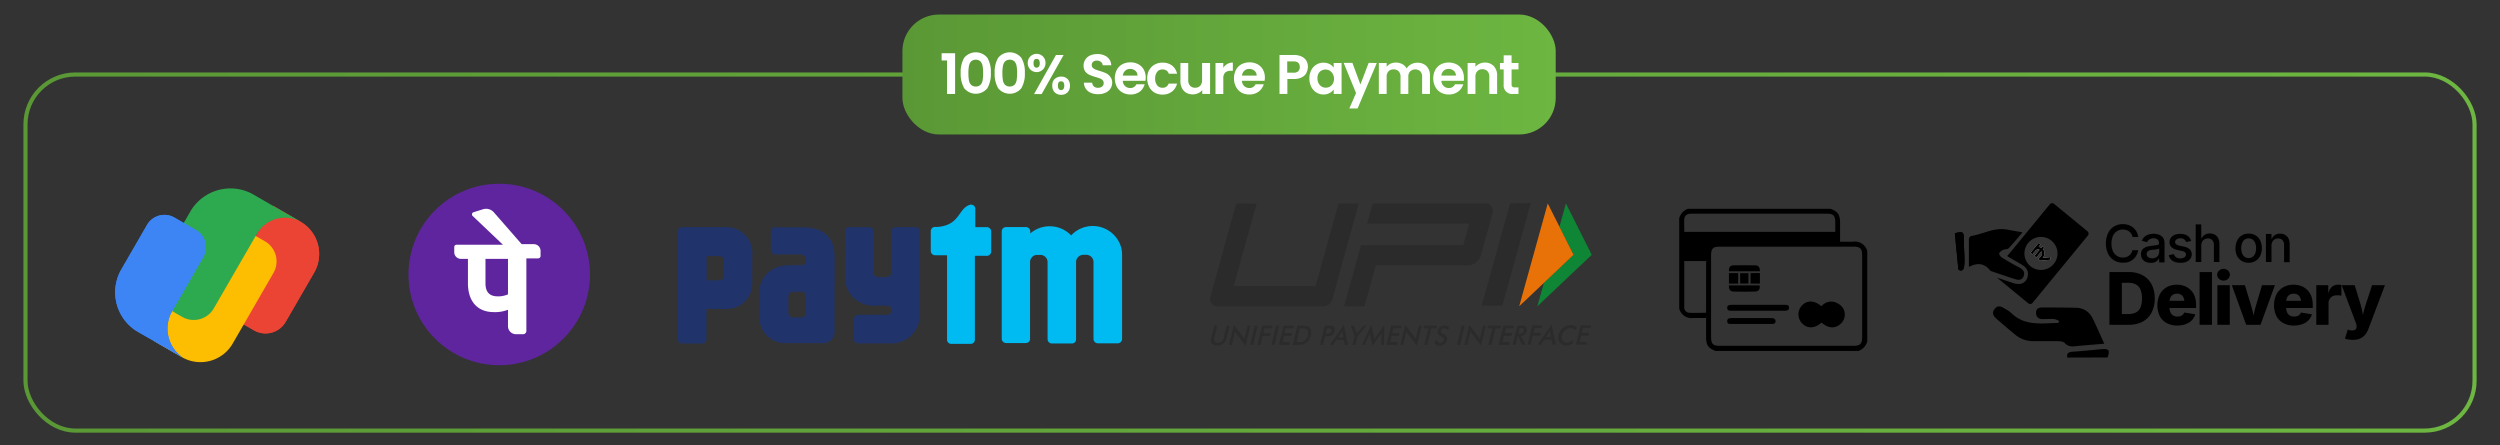 <svg viewBox="0 0 605.33 107.77" xmlns:xlink="http://www.w3.org/1999/xlink" xmlns="http://www.w3.org/2000/svg" data-name="Layer 1" id="Layer_1"><rect x="0" y="0" width="605.33" height="107.77" fill="#333333" stroke="none"/><defs><style>.cls-1{fill:none;stroke-miterlimit:10;stroke:url(#linear-gradient);}.cls-2{fill:#5f259f;}.cls-3{fill:#fff;}.cls-4{fill:#00baf2;}.cls-5{fill:#20336b;}.cls-6{fill:#0e8635;}.cls-6,.cls-7{fill-rule:evenodd;}.cls-7{fill:#e97208;}.cls-8{fill:#2b2b2b;}.cls-9{fill:#fcfcfc;}.cls-10{fill:url(#linear-gradient-2);}.cls-11,.cls-13,.cls-17{isolation:isolate;}.cls-12,.cls-13{fill:#eb4434;}.cls-14{fill:#fdbd00;}.cls-15{fill:#2da94f;}.cls-16,.cls-17{fill:#3d85f5;}</style><linearGradient gradientUnits="userSpaceOnUse" y2="61.15" x2="599.67" y1="61.15" x1="5.67" id="linear-gradient"><stop stop-color="#5a9835" offset="0"></stop><stop stop-color="#6db641" offset="1"></stop></linearGradient><linearGradient xlink:href="#linear-gradient" y2="18.04" x2="376.68" y1="18.04" x1="218.51" id="linear-gradient-2"></linearGradient></defs><rect rx="12.07" height="86.22" width="593" y="18.04" x="6.17" class="cls-1"></rect><circle r="21.97" cy="66.46" cx="120.88" class="cls-2"></circle><path d="M129.25,59.12h-2.94l-6.75-7.73a2.5,2.5,0,0,0-2.58-.73l-2.33.73a.55.55,0,0,0-.25.86l7.37,7H110.6a.57.57,0,0,0-.61.61v1.23a1.61,1.61,0,0,0,1.59,1.59h1.72v5.89c0,4.42,2.33,7,6.26,7A8.47,8.47,0,0,0,123,75v3.92a1.94,1.94,0,0,0,2,2h1.72a.79.79,0,0,0,.73-.74V62.56h2.82a.59.59,0,0,0,.62-.61V60.72A1.63,1.63,0,0,0,129.25,59.12ZM123,71.27a5.77,5.77,0,0,1-2.45.49c-2,0-3-1-3-3.19V62.68H123Z" class="cls-3"></path><path d="M238.89,55h-2.74V50.55a1,1,0,0,0-1-1l-.19,0c-3,.83-2.43,5-8,5.4h-.53l-.24,0a1.07,1.07,0,0,0-.82,1v4.8a1.06,1.06,0,0,0,1.06,1.06h2.88V82.26a1,1,0,0,0,1,1h4.74a1,1,0,0,0,1-1V61.94h2.69A1.07,1.07,0,0,0,240,60.88v-4.8A1.05,1.05,0,0,0,238.89,55Zm32.46,4.52a7.17,7.17,0,0,0-6.76-4.8h-.07A7.12,7.12,0,0,0,259.36,57a7.16,7.16,0,0,0-5.17-2.21h-.06a7.18,7.18,0,0,0-4.67,1.73v-.54a1.06,1.06,0,0,0-1.05-1h-4.8A1.05,1.05,0,0,0,242.55,56V82a1.05,1.05,0,0,0,1.06,1.06h4.8a1,1,0,0,0,1-.91V63.5a1,1,0,0,1,0-.18,1.74,1.74,0,0,1,1.65-1.6H252a1.73,1.73,0,0,1,1,.39,1.75,1.75,0,0,1,.65,1.4l0,18.6a1.06,1.06,0,0,0,1.06,1.06h4.79a1,1,0,0,0,1.05-1V63.49a1.74,1.74,0,0,1,.78-1.49,2,2,0,0,1,.89-.3h.88a1.75,1.75,0,0,1,1.67,1.79V82.07a1.06,1.06,0,0,0,1.06,1.06h4.8a1.07,1.07,0,0,0,1.06-1V61.77A6.47,6.47,0,0,0,271.35,59.54Z" class="cls-4"></path><path d="M175.66,55H165.18a1,1,0,0,0-1.05,1V82.11a1,1,0,0,0,1,1.06H170a1.06,1.06,0,0,0,1.06-1.06l0-7.29h4.59a6.22,6.22,0,0,0,6.51-6.52V61.54A6.24,6.24,0,0,0,175.66,55Zm-.42,11.75a1.13,1.13,0,0,1-1.13,1.13h-3V62h3a1.12,1.12,0,0,1,1.13,1.12Zm19.12-11.71h-6.65a1,1,0,0,0-1.07,1v4.5a1.1,1.1,0,0,0,1.13,1.06h6.34a1.11,1.11,0,0,1,.95,1v.62a1,1,0,0,1-.92,1H191c-4.17,0-7.14,2.78-7.14,6.66v5.58a6.28,6.28,0,0,0,6.7,6.62h8.69a2.74,2.74,0,0,0,2.83-2.64V62.24C202.08,57.83,199.8,55.05,194.36,55.05Zm.77,20.76a1.1,1.1,0,0,1,0,.18.88.88,0,0,1-.05.15,1.11,1.11,0,0,1-1.06.73h-2a1.1,1.1,0,0,1-1.13-1.06v-4.1A1.1,1.1,0,0,1,192,70.65h2a1.1,1.1,0,0,1,1.13,1.06ZM221.64,55h-4.79a1.06,1.06,0,0,0-1.06,1.06V66a1.12,1.12,0,0,1-1.12,1.1h-2A1.13,1.13,0,0,1,211.53,66l0-9.9A1.05,1.05,0,0,0,210.45,55h-4.79a1.05,1.05,0,0,0-1.06,1.06V66.94A6.81,6.81,0,0,0,211.67,74h3.2a1.12,1.12,0,0,1,0,2.23l-.08,0-7,0a1.05,1.05,0,0,0-1.05,1.06v4.79a1.05,1.05,0,0,0,1.05,1.06h7.84a6.8,6.8,0,0,0,7.07-7.07V56.08A1,1,0,0,0,221.64,55Z" class="cls-5"></path><polygon points="379.16 49.26 385.41 61.7 372.25 74.15 373.82 68.51 381.01 61.7 377.59 54.9 379.16 49.26" class="cls-6"></polygon><polygon points="374.76 49.26 381.01 61.7 367.85 74.15 374.76 49.26" class="cls-7"></polygon><path d="M302.07,78.86l-.77,3.23c-.06-.11-.12-.22-.18-.31l-.18-.25-2.19-2.85-1.16,4.84h.68l.78-3.24c0,.09.09.18.14.27a2.2,2.2,0,0,0,.17.25l2.24,2.89,1.16-4.83Zm1.74,0-1.11,4.65h.73l1.12-4.65Zm4.17.64.15-.64H305.6l-1.11,4.65h.73l.53-2.19h1.79l.16-.66h-1.79l.28-1.16Zm1-.64-1.11,4.65h.73l1.11-4.65Zm4.17.64.15-.64h-2.52l-1.12,4.65h2.53l.16-.68h-1.79l.37-1.5h1.79l.15-.66H311l.28-1.17Zm4.35.59a1.4,1.4,0,0,0-.41-.79,1.35,1.35,0,0,0-.61-.34,5.77,5.77,0,0,0-1.34-.1h-1L313,83.52h1.19a5.18,5.18,0,0,0,1.2-.1,2.36,2.36,0,0,0,.76-.34,2.8,2.8,0,0,0,.78-.79,3.33,3.33,0,0,0,.47-1.1A2.63,2.63,0,0,0,317.46,80.1Zm-.82,1.09a2.37,2.37,0,0,1-.32.78,1.74,1.74,0,0,1-.52.56,1.54,1.54,0,0,1-.5.24,3.7,3.7,0,0,1-.78.07h-.62l.79-3.3h.53a3.18,3.18,0,0,1,.82.07.75.75,0,0,1,.41.23,1,1,0,0,1,.25.57A2.17,2.17,0,0,1,316.64,81.19Zm6.5-1.64a.81.81,0,0,0-.23-.44.94.94,0,0,0-.36-.18,3.11,3.11,0,0,0-.72-.05h-1.11l-1.11,4.65h.69l.5-2.09h.42a4.31,4.31,0,0,0,.74-.05,1.51,1.51,0,0,0,.45-.18,1.54,1.54,0,0,0,.44-.44,1.94,1.94,0,0,0,.26-.61A1.38,1.38,0,0,0,323.14,79.55Zm-.79.65a.73.73,0,0,1-.33.48,1.86,1.86,0,0,1-.85.13H321l.31-1.29h.19a1.25,1.25,0,0,1,.77.15C322.38,79.77,322.41,80,322.35,80.2Zm3-1.52L322,83.52h.77l.81-1.2h1.8l.23,1.2h.78Zm-1.35,3,.72-1.06a2.55,2.55,0,0,0,.14-.24c.05-.09.11-.19.15-.28a2.64,2.64,0,0,0,0,.29,1.43,1.43,0,0,0,0,.23l.21,1.06Zm6.1-2.82-1.34,1.56-.15.18-.14.21c0-.08,0-.14-.05-.21a1.56,1.56,0,0,0-.05-.16l-.57-1.58h-.77l.92,2.52-.51,2.13h.72l.51-2.13,2.17-2.52Zm3.05,2.72-.08.13c-.15.21-.25.38-.33.51,0-.15,0-.29-.06-.39a1.94,1.94,0,0,0,0-.24L332,78.67l-2.23,4.85h.68l1-2.29q.09-.18.15-.33c0-.12.07-.22.09-.31a1.41,1.41,0,0,0,0,.28,1.57,1.57,0,0,0,.05.3l.58,2.53,1.78-2.47c.08-.12.14-.22.2-.33a2.29,2.29,0,0,0,.16-.31c0,.09,0,.2,0,.34s0,.26,0,.3l0,2.28h.67l.07-4.85Zm6-2.08.15-.64h-2.53l-1.11,4.65h2.53l.16-.68h-1.79l.36-1.5h1.79l.16-.66h-1.79l.28-1.17Zm4.37-.65-.78,3.23c-.06-.11-.12-.22-.18-.31a2.2,2.2,0,0,0-.17-.25l-2.2-2.85-1.15,4.83h.67l.78-3.23c0,.09.09.18.14.27a2.2,2.2,0,0,0,.17.25l2.24,2.89,1.16-4.83Zm1.25,0-.15.64h1.2l-1,4h.73l1-4h1.21l.15-.64Zm4.73,2-.09,0c-.45-.24-.64-.5-.58-.78a.76.76,0,0,1,.28-.43.84.84,0,0,1,.51-.16.56.56,0,0,1,.35.1.72.72,0,0,1,.23.32l.64-.31a.77.77,0,0,0-.33-.57,1.4,1.4,0,0,0-.79-.19,1.76,1.76,0,0,0-1.07.35,1.59,1.59,0,0,0-.59.92,1,1,0,0,0,.07.74,2.19,2.19,0,0,0,.83.68l.13.07c.39.21.56.46.49.73a.89.89,0,0,1-.32.5.83.83,0,0,1-.56.19.77.77,0,0,1-.53-.17.59.59,0,0,1-.2-.47l-.65.28a1,1,0,0,0,.3.8,1.25,1.25,0,0,0,.88.27,1.84,1.84,0,0,0,1.18-.39,1.82,1.82,0,0,0,.66-1,1,1,0,0,0-.07-.76A2,2,0,0,0,349.55,80.83Zm4.37-2-1.11,4.65h.74l1.11-4.65Zm5.17,0-.77,3.23-.19-.31a2.2,2.2,0,0,0-.17-.25l-2.19-2.85-1.16,4.83h.67l.78-3.23c0,.09.09.18.14.27a2.2,2.2,0,0,0,.17.25l2.25,2.89,1.15-4.83Zm1.24,0-.15.64h1.2l-1,4h.74l1-4h1.2l.15-.64Zm6.08.64.15-.64H364l-1.12,4.65h2.53l.17-.68h-1.79l.36-1.5H366l.16-.66h-1.79l.27-1.17Zm3.28.66a1.5,1.5,0,0,0,0-.59.84.84,0,0,0-.22-.44.81.81,0,0,0-.38-.2,2.92,2.92,0,0,0-.68-.06h-1l-1.12,4.65h.7l.49-2.09h.08l1,2.09h.84l-1.06-2.12a1.44,1.44,0,0,0,.87-.37A1.74,1.74,0,0,0,369.69,80.17Zm-.76,0a.76.76,0,0,1-.31.5,1.69,1.69,0,0,1-.81.14h-.14l.32-1.34h.14a1.08,1.08,0,0,1,.72.16A.54.54,0,0,1,368.93,80.21Zm4.41-.7.15-.64H371l-1.11,4.65h.74l.52-2.19h1.79l.16-.66h-1.79l.28-1.16Zm2.35-.83-3.36,4.84h.78l.81-1.2h1.8l.22,1.2h.78Zm-1.35,3,.71-1.06a2.52,2.52,0,0,0,.15-.24l.15-.28c0,.1,0,.2,0,.29s0,.16,0,.23l.21,1.06Zm6.78-2.8a1.87,1.87,0,0,0-.73-.12,2.73,2.73,0,0,0-1,.17,3.15,3.15,0,0,0-.9.52,3.31,3.31,0,0,0-.7.79,3.13,3.13,0,0,0-.41,1,2.43,2.43,0,0,0,0,1,1.74,1.74,0,0,0,.32.79,1.68,1.68,0,0,0,.66.51,2.34,2.34,0,0,0,.91.17,3,3,0,0,0,.79-.11,2.84,2.84,0,0,0,.72-.32l.2-.86a3.42,3.42,0,0,1-.8.45,2.26,2.26,0,0,1-.8.15,1.17,1.17,0,0,1-1-.49,1.47,1.47,0,0,1-.16-1.24,2.26,2.26,0,0,1,.77-1.27,2,2,0,0,1,1.32-.49,1.75,1.75,0,0,1,.7.13,1.59,1.59,0,0,1,.56.41l.23-.75A2,2,0,0,0,381.12,78.89Zm4,.62.15-.64H382.7l-1.11,4.65h2.53l.16-.68h-1.79l.36-1.5h1.79l.16-.66H383l.28-1.17ZM361.16,50a1.81,1.81,0,0,0-1.59-.71h-27.2L331,54.15h24.74l-1.44,5.2h-19.8v0h-4.95l-4.11,14.83h4.95l2.76-9.94h22.24a3.15,3.15,0,0,0,2-.71,3.32,3.32,0,0,0,1.21-1.76l2.75-10A2,2,0,0,0,361.16,50Zm-37.07-.72-5.56,20h-19.8l5.55-20h-4.95l-6.21,22.42a1.93,1.93,0,0,0,.21,1.76,1.77,1.77,0,0,0,1.55.71H320.4a2.29,2.29,0,0,0,2.19-1.67L329,49.27Zm41.56-.06L358.77,74h5l6.88-24.83ZM297,78.87l-.68,2.82a1.77,1.77,0,0,1-.51,1,1.34,1.34,0,0,1-.92.32.85.85,0,0,1-.77-.32,1.22,1.22,0,0,1-.06-1l.67-2.82H294l-.7,2.9a1.69,1.69,0,0,0,.12,1.41,1.55,1.55,0,0,0,1.29.47,2.27,2.27,0,0,0,1.51-.47,2.51,2.51,0,0,0,.81-1.41l.7-2.9Z" class="cls-8"></path><path d="M448.65,58.53c-1,0-2,0-3.11,0V53.94c0-1.95-.5-2.69-2.29-3.39H408.71a3.43,3.43,0,0,0-2.12,2.3V74.7A3.08,3.08,0,0,0,410,77c1,0,2,0,3.1,0v4.6c0,1.95.49,2.68,2.29,3.38H450a3.44,3.44,0,0,0,2.12-2.29V60.78A3.08,3.08,0,0,0,448.65,58.53Zm-35.56,17.2c-1.37,0-2.74.07-4.1,0a1.27,1.27,0,0,1-1.18-1.33c0-3.7,0-7.39,0-11.19h5.3Zm-5.27-19.59c0-1.06-.06-2.11,0-3.15a1.33,1.33,0,0,1,1.22-1.21,7.62,7.62,0,0,1,1-.05h32.08c1.86,0,2.26.41,2.26,2.28v2.13Zm43.06,25.59c0,1.5-.51,2-2,2q-16.25,0-32.5,0c-1.61,0-2.07-.47-2.07-2.11V61.81c0-1.62.47-2.09,2.08-2.09H448.8c1.57,0,2.08.49,2.08,2Q450.9,71.73,450.88,81.73Z"></path><path d="M441.06,78.1c-1.66,1.47-3.43,1.53-4.71.2a3.13,3.13,0,0,1,0-4.37c1.24-1.29,3-1.22,4.68.22a3.07,3.07,0,0,1,3-1.06,4.31,4.31,0,0,1,1.91,1.1,3,3,0,0,1-.25,4.21C444.35,79.64,442.66,79.54,441.06,78.1Z"></path><path d="M425.66,73.81h6.52c.51,0,1,0,1,.67s-.51.76-1.05.76H419.2c-.51,0-1-.06-1-.69s.51-.74,1-.74Z"></path><path d="M424,78.44h-4.84c-.48,0-.94,0-.95-.64s.4-.78.94-.78h9.77c.53,0,1,.15,1,.76s-.46.67-.95.66Z"></path><path d="M418.62,69.1h7.44c.15.89-.19,1.46-1.06,1.49-1.76.06-3.52.06-5.27,0C418.9,70.56,418.59,70.06,418.62,69.1Z"></path><path d="M418.62,65.68c0-1,.28-1.41,1.15-1.43q2.6-.06,5.19,0c.85,0,1.17.45,1.17,1.43Z"></path><path d="M420.87,68.67h-2.24V66.13h2.24Z"></path><path d="M423.87,66.12h2.26v2.55h-2.26Z"></path><path d="M421.35,68.65v-2.5h2v2.5Z"></path><path d="M500.56,86.58c-.16-.93.17-1.35,1.18-1.41,2.36-.14,4.71-.42,7.07-.62,1.88-.16,2.14.2,1.49,2Z"></path><path d="M498.59,77.73a4,4,0,0,0-1.17-.47c-.94-.07-1.9,0-2.86,0S493,76.76,493,75.74s.65-1.29,1.51-1.29c2.72,0,5.43,0,8.15.08a4.35,4.35,0,0,1,4,2.51c1,1.94,1.83,4,2.86,6.18l-6.32.53c-1.16.11-2.28.41-3.26-.7-.36-.4-1.24-.43-1.89-.45-1.9,0-3.81,0-5.72,0A6.69,6.69,0,0,1,487.91,81c-1.48-1.21-2.93-2.45-4.37-3.7-.76-.65-1.38-1.4-.62-2.44s1.62-.71,2.49-.13a7.89,7.89,0,0,1,1.44.93c3.31,3.38,7.49,2.61,11.53,2.53Z"></path><path d="M475.5,64.87a.87.87,0,0,1-.36.56.79.79,0,0,1-.9-.15.77.77,0,0,1-.1-.28c0-.45-.32-3.35-.7-7.33l-.11-1.18c1.94-.57,2.21-.36,2.18,1.51C475.48,60.35,475.89,63.34,475.5,64.87Z"></path><path d="M475.5,64.87a.87.87,0,0,1-.36.56.79.79,0,0,1-.9-.15.77.77,0,0,1-.1-.28c0-.45-.32-3.35-.7-7.33l-.11-1.18c1.94-.57,2.21-.36,2.18,1.51C475.48,60.35,475.89,63.34,475.5,64.87Z"></path><path d="M490,66.84c-.39,1.09-1.29,1-2.15.73-1.67-.52-3.33-1.11-5-1.67l-.27-.1a1.55,1.55,0,0,1-.76-.37c-1.38-1.73-3.06-1.85-5.09-.8,0-2.4,0-4.58,0-6.76a1,1,0,0,1,.5-.72c2.94-.45,5.65-2.15,8.77-1.56,1.17.23,2.34.42,3.72.67-1.18,1.38-2.23,2.65-3.36,3.85-.27.28-.87.19-1.28.38a2,2,0,0,0-1,.8c-.1.22.24.8.53,1s.5.32.76.47c1.17.71,2.36,1.38,3.56,2C489.8,65.24,490.37,65.82,490,66.84Z"></path><path d="M505.43,56l-8.09-6.65a.73.73,0,0,0-1,.1l-5,6.09-4.4,5.36L486,62c1.14.7,2.3,1.35,3.4,2,1.81,1,1.8,2.31,1.48,3.23a2.16,2.16,0,0,1-2.12,1.54,4.22,4.22,0,0,1-1.21-.21c-1.34-.43-2.67-.88-4-1.33l7.57,6.22a.74.74,0,0,0,1-.09l13.35-16.24A.74.74,0,0,0,505.43,56Zm-8.13,7.87a4,4,0,1,1-.55-5.57A4,4,0,0,1,497.3,63.89Z"></path><path d="M496.53,62.91l0,0h-.16c-.72.06-1.45.13-2.17.21a.38.38,0,0,1-.34-.11l-.32-.26.69-.83a.9.9,0,0,0,.07-1.06l-1.23,1.5-.47-.39,1.23-1.5a.83.83,0,0,0-.93.17c-.23.25-.44.52-.66.78l-.13.16-.47-.39,2-2.39.47.38-.47.58.59.18a.16.16,0,0,0,.12,0l.24-.3L495,60a3.36,3.36,0,0,0-.24.29s0,.12,0,.15a1.57,1.57,0,0,1-.15,2,.08.08,0,0,0,0,0l1.87-.2C496.48,62.52,496.51,62.72,496.53,62.91Z"></path><path d="M496.53,62.91l0,0h-.16c-.72.06-1.45.13-2.17.21a.38.38,0,0,1-.34-.11l-.32-.26.69-.83a.9.9,0,0,0,.07-1.06l-1.23,1.5-.47-.39,1.23-1.5a.83.83,0,0,0-.93.17c-.23.25-.44.52-.66.78l-.13.16-.47-.39,2-2.39.47.38-.47.58.59.18a.16.16,0,0,0,.12,0l.24-.3L495,60a3.36,3.36,0,0,0-.24.29s0,.12,0,.15a1.57,1.57,0,0,1-.15,2,.08.08,0,0,0,0,0l1.87-.2C496.48,62.52,496.51,62.72,496.53,62.91Z" class="cls-9"></path><path d="M496.53,62.91l0,0h-.16c-.72.06-1.45.13-2.17.21a.38.38,0,0,1-.34-.11l-.32-.26.69-.83a.9.9,0,0,0,.07-1.06l-1.23,1.5-.47-.39,1.23-1.5a.83.83,0,0,0-.93.17c-.23.25-.44.52-.66.78l-.13.16-.47-.39,2-2.39.47.38-.47.58.59.18a.16.16,0,0,0,.12,0l.24-.3L495,60a3.36,3.36,0,0,0-.24.29s0,.12,0,.15a1.57,1.57,0,0,1-.15,2,.08.08,0,0,0,0,0l1.87-.2C496.48,62.52,496.51,62.72,496.53,62.91Z"></path><path d="M514,63.6a4,4,0,0,1-2.11-.55,3.94,3.94,0,0,1-1.46-1.61,6.18,6.18,0,0,1,0-5,3.94,3.94,0,0,1,1.46-1.61,4,4,0,0,1,2.11-.56,4.24,4.24,0,0,1,1.35.21,3.71,3.71,0,0,1,1.13.6,3.53,3.53,0,0,1,.83,1,4,4,0,0,1,.44,1.29h-1.4a2.29,2.29,0,0,0-.3-.77,2.4,2.4,0,0,0-.53-.57,2.17,2.17,0,0,0-.7-.34,2.64,2.64,0,0,0-.81-.12,2.57,2.57,0,0,0-1.4.39,2.66,2.66,0,0,0-1,1.16,5,5,0,0,0,0,3.72,2.64,2.64,0,0,0,3.18,1.41,2.17,2.17,0,0,0,.7-.34,2.22,2.22,0,0,0,.53-.57,2.32,2.32,0,0,0,.3-.76h1.41a3.4,3.4,0,0,1-.43,1.23,3.44,3.44,0,0,1-.81,1,3.6,3.6,0,0,1-1.13.64A4.18,4.18,0,0,1,514,63.6Z"></path><path d="M520.72,63.64a2.8,2.8,0,0,1-1.18-.25,2,2,0,0,1-.83-.7,2.06,2.06,0,0,1-.3-1.14,1.83,1.83,0,0,1,.22-.95,1.62,1.62,0,0,1,.6-.59,3,3,0,0,1,.85-.33,7.55,7.55,0,0,1,.95-.17l1-.12a1.59,1.59,0,0,0,.56-.15.37.37,0,0,0,.18-.34v0a1.3,1.3,0,0,0-.15-.65,1,1,0,0,0-.44-.4,1.54,1.54,0,0,0-.72-.15,2,2,0,0,0-.77.14,1.53,1.53,0,0,0-.52.35,1.38,1.38,0,0,0-.29.45l-1.27-.33a2.45,2.45,0,0,1,.67-1,2.66,2.66,0,0,1,1-.54,4.12,4.12,0,0,1,1.16-.17,4,4,0,0,1,.88.1,2.66,2.66,0,0,1,.88.35,1.92,1.92,0,0,1,.66.72A2.5,2.5,0,0,1,524.1,59v4.53h-1.3v-.93h-.07a2,2,0,0,1-.4.51,1.81,1.81,0,0,1-.66.41A2.48,2.48,0,0,1,520.72,63.64Zm.29-1.09a2,2,0,0,0,1-.21,1.53,1.53,0,0,0,.8-1.32v-.87a.66.66,0,0,1-.28.13,4,4,0,0,1-.46.1l-.51.08-.4,0a3.43,3.43,0,0,0-.7.16,1.29,1.29,0,0,0-.5.33.86.86,0,0,0-.18.57.85.85,0,0,0,.16.54,1,1,0,0,0,.46.33A1.69,1.69,0,0,0,521,62.55Z"></path><path d="M527.88,63.62a3.89,3.89,0,0,1-1.32-.21,2.23,2.23,0,0,1-.94-.63,2.11,2.11,0,0,1-.49-1l1.26-.26a1.26,1.26,0,0,0,.53.79,1.71,1.71,0,0,0,1,.26,1.73,1.73,0,0,0,1-.28.78.78,0,0,0,.38-.65.71.71,0,0,0-.23-.54,1.6,1.6,0,0,0-.73-.32l-1.15-.26a2.82,2.82,0,0,1-1.41-.68,1.67,1.67,0,0,1-.47-1.21,1.82,1.82,0,0,1,.34-1.07,2.28,2.28,0,0,1,.94-.71,3.88,3.88,0,0,1,2.63,0,2.12,2.12,0,0,1,.85.6,2.25,2.25,0,0,1,.47.89l-1.2.27a1.5,1.5,0,0,0-.45-.64,1.38,1.38,0,0,0-.92-.27,1.61,1.61,0,0,0-.93.25.74.74,0,0,0-.37.64.68.68,0,0,0,.25.55,2,2,0,0,0,.8.34l1.1.24a3,3,0,0,1,1.41.67,1.63,1.63,0,0,1,.46,1.18,1.79,1.79,0,0,1-.36,1.1,2.37,2.37,0,0,1-1,.75A3.71,3.71,0,0,1,527.88,63.62Z"></path><path d="M533,59.44v4h-1.35v-9.1H533v3.95h-.17a2.62,2.62,0,0,1,.87-1.34,2.21,2.21,0,0,1,1.37-.42,2.53,2.53,0,0,1,1.22.29,2,2,0,0,1,.81.87,3.15,3.15,0,0,1,.29,1.42v4.33h-1.34V59.31a1.6,1.6,0,0,0-.39-1.15,1.36,1.36,0,0,0-1.06-.42,1.68,1.68,0,0,0-.81.2,1.39,1.39,0,0,0-.57.58A2,2,0,0,0,533,59.44Z"></path><path d="M544.47,63.62a3,3,0,0,1-1.67-.44A3,3,0,0,1,541.68,62a4.13,4.13,0,0,1-.4-1.85,4.24,4.24,0,0,1,.4-1.86A3,3,0,0,1,542.8,57a3.13,3.13,0,0,1,1.67-.44,3.2,3.2,0,0,1,1.69.44,3,3,0,0,1,1.11,1.23,4.24,4.24,0,0,1,.4,1.86,4.13,4.13,0,0,1-.4,1.85,3,3,0,0,1-1.11,1.23A3.11,3.11,0,0,1,544.47,63.62Zm0-1.13a1.57,1.57,0,0,0,1-.33,2,2,0,0,0,.61-.87,3.46,3.46,0,0,0,.19-1.19,3.59,3.59,0,0,0-.19-1.2,2,2,0,0,0-.61-.87,1.76,1.76,0,0,0-2,0,2,2,0,0,0-.6.87,3.51,3.51,0,0,0-.2,1.2,3.45,3.45,0,0,0,.2,1.19,2,2,0,0,0,.6.87A1.56,1.56,0,0,0,544.47,62.49Z"></path><path d="M550,59.44v4h-1.35V56.65H550l0,1.68h-.14A2.61,2.61,0,0,1,550.7,57a2.26,2.26,0,0,1,1.38-.42,2.46,2.46,0,0,1,1.21.29,2.09,2.09,0,0,1,.82.87,3.15,3.15,0,0,1,.29,1.42v4.33h-1.35V59.31a1.6,1.6,0,0,0-.38-1.15,1.37,1.37,0,0,0-1.06-.42,1.68,1.68,0,0,0-.81.2,1.39,1.39,0,0,0-.57.58A1.87,1.87,0,0,0,550,59.44Z"></path><path d="M513.76,65.88V78.64h-3V65.88Zm1.67,12.76H512V76.05h3.26a4.2,4.2,0,0,0,1.86-.37,2.39,2.39,0,0,0,1.14-1.2,5.5,5.5,0,0,0,.38-2.22,5.32,5.32,0,0,0-.39-2.22,2.49,2.49,0,0,0-1.15-1.2,4.23,4.23,0,0,0-1.88-.37H512V65.88h3.45a6.8,6.8,0,0,1,3.35.77,5.24,5.24,0,0,1,2.16,2.19,7.17,7.17,0,0,1,.77,3.42,7.31,7.31,0,0,1-.76,3.42,5.23,5.23,0,0,1-2.17,2.2A7,7,0,0,1,515.43,78.64Z"></path><path d="M527.2,78.82a5.3,5.3,0,0,1-2.59-.6,4,4,0,0,1-1.67-1.7,6.26,6.26,0,0,1,0-5.22,4.28,4.28,0,0,1,1.64-1.73,4.84,4.84,0,0,1,2.5-.63,5.26,5.26,0,0,1,1.86.32,4.08,4.08,0,0,1,1.46.94,4,4,0,0,1,1,1.53,5.85,5.85,0,0,1,.34,2.1v.75h-8.27V72.84h6.85l-1.4.41a2.89,2.89,0,0,0-.2-1.15,1.54,1.54,0,0,0-.59-.73,1.79,1.79,0,0,0-1-.26,1.76,1.76,0,0,0-1,.26,1.7,1.7,0,0,0-.62.73,2.65,2.65,0,0,0-.21,1.09v1.25a2.8,2.8,0,0,0,.25,1.23,1.69,1.69,0,0,0,.68.74,2.08,2.08,0,0,0,1,.24,2.38,2.38,0,0,0,.73-.11,1.49,1.49,0,0,0,.56-.33,1.42,1.42,0,0,0,.36-.54l2.66.43a3.45,3.45,0,0,1-.82,1.44,3.88,3.88,0,0,1-1.48.94A5.74,5.74,0,0,1,527.2,78.82Z"></path><path d="M535.59,65.88V78.64h-3V65.88Z"></path><path d="M538.39,67.94a1.57,1.57,0,0,1-1.09-.42,1.34,1.34,0,0,1-.45-1,1.31,1.31,0,0,1,.45-1,1.64,1.64,0,0,1,2.19,0,1.37,1.37,0,0,1,0,2A1.58,1.58,0,0,1,538.39,67.94Zm-1.49,10.7V69.06h3v9.58Z"></path><path d="M543.87,78.64l-3.47-9.58h3.16L545,73.75c.19.63.36,1.27.5,1.92s.29,1.35.44,2.09h-.55c.14-.74.28-1.43.42-2.08s.31-1.3.5-1.93l1.4-4.69h3.12l-3.49,9.58Z"></path><path d="M555.44,78.82a5.23,5.23,0,0,1-2.58-.6,4,4,0,0,1-1.67-1.7,6.16,6.16,0,0,1,0-5.22,4.21,4.21,0,0,1,1.64-1.73,4.81,4.81,0,0,1,2.5-.63,5.24,5.24,0,0,1,1.85.32,4.12,4.12,0,0,1,1.47.94,4.25,4.25,0,0,1,1,1.53,6.08,6.08,0,0,1,.34,2.1v.75h-8.28V72.84h6.85l-1.39.41a3.07,3.07,0,0,0-.2-1.15,1.62,1.62,0,0,0-.6-.73,1.75,1.75,0,0,0-1-.26,1.82,1.82,0,0,0-1,.26,1.68,1.68,0,0,0-.61.73,2.65,2.65,0,0,0-.21,1.09v1.25a2.81,2.81,0,0,0,.24,1.23,1.75,1.75,0,0,0,.68.74,2.11,2.11,0,0,0,1,.24,2.45,2.45,0,0,0,.74-.11,1.57,1.57,0,0,0,.56-.33,1.42,1.42,0,0,0,.36-.54l2.66.43a3.47,3.47,0,0,1-.83,1.44,3.8,3.8,0,0,1-1.48.94A5.7,5.7,0,0,1,555.44,78.82Z"></path><path d="M560.85,78.64V69.06h2.9v1.75h.1a2.61,2.61,0,0,1,.85-1.41,2.25,2.25,0,0,1,1.39-.46l.43,0a2.29,2.29,0,0,1,.41.08v2.6a2.3,2.3,0,0,0-.56-.11,4.7,4.7,0,0,0-.62,0,2,2,0,0,0-1,.24,1.85,1.85,0,0,0-.69.67,2,2,0,0,0-.25,1v5.23Z"></path><path d="M567.79,82l.67-2.18.38.1a2.44,2.44,0,0,0,.94.08,1,1,0,0,0,.63-.3.82.82,0,0,0,.19-.63v-.41L567,69.06h3.15l1.43,4.69a14.86,14.86,0,0,1,.46,1.92c.11.65.24,1.34.4,2.09h-.62c.16-.75.31-1.44.46-2.09s.34-1.29.54-1.92l1.53-4.69h3.12l-4,10.59a5,5,0,0,1-.76,1.36,3.32,3.32,0,0,1-1.21.94,4.36,4.36,0,0,1-1.81.34,6,6,0,0,1-1.05-.09A3.76,3.76,0,0,1,567.79,82Z"></path><rect rx="8.83" height="29.04" width="158.18" y="3.52" x="218.51" class="cls-10"></rect><path d="M228,14.64V12.89h3.26v9.86h-1.95V14.64Z" class="cls-3"></path><path d="M233.46,14a3.63,3.63,0,0,1,5.62,0,6.79,6.79,0,0,1,.84,3.66,6.94,6.94,0,0,1-.84,3.7,3.62,3.62,0,0,1-5.62,0,6.94,6.94,0,0,1-.85-3.7A6.79,6.79,0,0,1,233.46,14Zm4.46,2a2.19,2.19,0,0,0-.51-1.12,1.74,1.74,0,0,0-2.29,0,2.37,2.37,0,0,0-.51,1.12,8.88,8.88,0,0,0-.13,1.68,10.48,10.48,0,0,0,.12,1.73,2.17,2.17,0,0,0,.52,1.12,1.75,1.75,0,0,0,2.3,0,2.16,2.16,0,0,0,.51-1.12,10.48,10.48,0,0,0,.12-1.73A8.88,8.88,0,0,0,237.92,16Z" class="cls-3"></path><path d="M241.69,14a3.62,3.62,0,0,1,5.61,0,6.7,6.7,0,0,1,.85,3.66,6.85,6.85,0,0,1-.85,3.7,3.61,3.61,0,0,1-5.61,0,6.85,6.85,0,0,1-.85-3.7A6.7,6.7,0,0,1,241.69,14Zm4.46,2a2.19,2.19,0,0,0-.51-1.12,1.74,1.74,0,0,0-2.29,0,2.19,2.19,0,0,0-.51,1.12,8.88,8.88,0,0,0-.13,1.68,10.48,10.48,0,0,0,.12,1.73,2.16,2.16,0,0,0,.51,1.12,1.77,1.77,0,0,0,2.31,0,2.16,2.16,0,0,0,.51-1.12,10.48,10.48,0,0,0,.12-1.73A8.88,8.88,0,0,0,246.15,16Z" class="cls-3"></path><path d="M249.45,13.7a2.15,2.15,0,0,1,3.7,1.61,2.15,2.15,0,1,1-4.3,0A2.15,2.15,0,0,1,249.45,13.7Zm.8,1.61c0,.71.24,1.07.74,1.07a.7.7,0,0,0,.57-.26,1.38,1.38,0,0,0,.2-.81c0-.7-.26-1.05-.77-1.05S250.25,14.61,250.25,15.31Zm7.29-2-5.32,9.47h-1.84l5.31-9.47Zm-2.15,5.81a2.18,2.18,0,0,1,1.55-.57,2.11,2.11,0,0,1,1.54.57,2.19,2.19,0,0,1,.59,1.62,2.2,2.2,0,0,1-.59,1.63,2.11,2.11,0,0,1-1.54.58,2.14,2.14,0,0,1-1.55-.58,2.17,2.17,0,0,1-.6-1.63A2.16,2.16,0,0,1,255.39,19.09Zm.77,1.62c0,.71.26,1.07.77,1.07s.76-.36.76-1.07-.25-1.05-.76-1.05S256.16,20,256.16,20.71Z" class="cls-3"></path><path d="M264.18,22.51a2.93,2.93,0,0,1-1.26-1,2.64,2.64,0,0,1-.47-1.5h2a1.38,1.38,0,0,0,.41.92,1.5,1.5,0,0,0,1,.33,1.59,1.59,0,0,0,1-.31,1.06,1.06,0,0,0,.38-.84,1,1,0,0,0-.26-.69,1.78,1.78,0,0,0-.64-.42,10.39,10.39,0,0,0-1.07-.35,12.2,12.2,0,0,1-1.49-.53,2.7,2.7,0,0,1-1-.8,2.31,2.31,0,0,1-.41-1.43,2.53,2.53,0,0,1,.42-1.46,2.63,2.63,0,0,1,1.17-1,4.35,4.35,0,0,1,1.74-.34,3.78,3.78,0,0,1,2.37.71,2.64,2.64,0,0,1,1,2h-2.08a1.08,1.08,0,0,0-.42-.81,1.54,1.54,0,0,0-1-.32,1.3,1.3,0,0,0-.88.29,1,1,0,0,0-.34.82.86.86,0,0,0,.25.63,1.86,1.86,0,0,0,.63.41q.36.15,1.05.36a11.28,11.28,0,0,1,1.5.54,2.68,2.68,0,0,1,1,.81A2.26,2.26,0,0,1,269.3,20a2.67,2.67,0,0,1-.39,1.41,2.82,2.82,0,0,1-1.15,1,3.92,3.92,0,0,1-1.8.39A4.38,4.38,0,0,1,264.18,22.51Z" class="cls-3"></path><path d="M277.34,19.57h-5.48a1.86,1.86,0,0,0,.56,1.28,1.81,1.81,0,0,0,1.24.46,1.56,1.56,0,0,0,1.5-.91h2A3.44,3.44,0,0,1,276,22.18a3.69,3.69,0,0,1-2.26.7,3.94,3.94,0,0,1-1.95-.48A3.44,3.44,0,0,1,270.41,21a4.57,4.57,0,0,1,0-4.08,3.36,3.36,0,0,1,1.32-1.35,4,4,0,0,1,2-.47,3.88,3.88,0,0,1,1.91.46,3.22,3.22,0,0,1,1.31,1.3,4,4,0,0,1,.47,1.94A5.23,5.23,0,0,1,277.34,19.57Zm-1.91-1.27a1.54,1.54,0,0,0-.53-1.17,1.88,1.88,0,0,0-1.26-.44,1.68,1.68,0,0,0-1.18.43,1.86,1.86,0,0,0-.59,1.18Z" class="cls-3"></path><path d="M278.24,17a3.43,3.43,0,0,1,1.32-1.35,3.75,3.75,0,0,1,1.92-.48,3.7,3.7,0,0,1,2.3.69,3.43,3.43,0,0,1,1.23,2H283a1.49,1.49,0,0,0-.54-.77,1.65,1.65,0,0,0-1-.27,1.53,1.53,0,0,0-1.28.59A2.58,2.58,0,0,0,279.7,19a2.53,2.53,0,0,0,.48,1.65,1.53,1.53,0,0,0,1.28.59,1.43,1.43,0,0,0,1.5-1H285a3.48,3.48,0,0,1-1.23,1.94,3.63,3.63,0,0,1-2.3.72,3.75,3.75,0,0,1-1.92-.48A3.46,3.46,0,0,1,278.24,21a4.64,4.64,0,0,1,0-4.07Z" class="cls-3"></path><path d="M293,15.26v7.49h-1.9v-.94a2.5,2.5,0,0,1-1,.76,2.89,2.89,0,0,1-1.28.28,3.14,3.14,0,0,1-1.55-.37,2.62,2.62,0,0,1-1.06-1.1,3.58,3.58,0,0,1-.39-1.72v-4.4h1.89v4.13a1.93,1.93,0,0,0,.45,1.37,1.58,1.58,0,0,0,1.22.48,1.6,1.6,0,0,0,1.23-.48,1.93,1.93,0,0,0,.45-1.37V15.26Z" class="cls-3"></path><path d="M297.17,15.49a2.59,2.59,0,0,1,1.34-.34v2H298a1.91,1.91,0,0,0-1.34.42,1.91,1.91,0,0,0-.46,1.46v3.73h-1.89V15.26h1.89v1.16A2.59,2.59,0,0,1,297.17,15.49Z" class="cls-3"></path><path d="M306.19,19.57h-5.48a1.86,1.86,0,0,0,.56,1.28,1.8,1.8,0,0,0,1.23.46A1.56,1.56,0,0,0,304,20.4h2a3.44,3.44,0,0,1-1.24,1.78,3.69,3.69,0,0,1-2.26.7,3.94,3.94,0,0,1-1.95-.48A3.44,3.44,0,0,1,299.26,21a4.57,4.57,0,0,1,0-4.08,3.3,3.3,0,0,1,1.32-1.35,4,4,0,0,1,2-.47,3.88,3.88,0,0,1,1.91.46,3.22,3.22,0,0,1,1.31,1.3,4,4,0,0,1,.47,1.94A5.23,5.23,0,0,1,306.19,19.57Zm-1.91-1.27a1.54,1.54,0,0,0-.53-1.17,1.88,1.88,0,0,0-1.26-.44,1.68,1.68,0,0,0-1.18.43,1.86,1.86,0,0,0-.59,1.18Z" class="cls-3"></path><path d="M316.34,17.65a2.58,2.58,0,0,1-1.12,1.07,4.09,4.09,0,0,1-1.93.41h-1.58v3.62h-1.9V13.31h3.48a4.27,4.27,0,0,1,1.87.38,2.6,2.6,0,0,1,1.15,1,3,3,0,0,1,0,2.92Zm-2-.41a1.33,1.33,0,0,0,.38-1c0-.92-.51-1.38-1.54-1.38h-1.5V17.6h1.5A1.63,1.63,0,0,0,314.37,17.24Z" class="cls-3"></path><path d="M317.49,17a3.35,3.35,0,0,1,1.23-1.35,3.25,3.25,0,0,1,1.74-.47,3.12,3.12,0,0,1,1.47.33,3,3,0,0,1,1,.86V15.26h1.91v7.49h-1.91V21.66a2.88,2.88,0,0,1-1,.87,3.08,3.08,0,0,1-1.48.35,3.25,3.25,0,0,1-1.73-.49A3.41,3.41,0,0,1,317.49,21a4.44,4.44,0,0,1-.45-2A4.39,4.39,0,0,1,317.49,17Zm5.18.86a2,2,0,0,0-.73-.76,2,2,0,0,0-1-.26,2,2,0,0,0-1,.26,1.93,1.93,0,0,0-.72.75A2.41,2.41,0,0,0,319,19a2.45,2.45,0,0,0,.28,1.18,2,2,0,0,0,.73.78,1.87,1.87,0,0,0,1,.27,2,2,0,0,0,1-.26,2,2,0,0,0,.73-.76,2.42,2.42,0,0,0,.27-1.18A2.46,2.46,0,0,0,322.67,17.82Z" class="cls-3"></path><path d="M333.36,15.26l-4.64,11h-2l1.62-3.73-3-7.31h2.12l1.94,5.24,2-5.24Z" class="cls-3"></path><path d="M345.39,16a3.16,3.16,0,0,1,.85,2.36v4.39h-1.9V18.61a1.85,1.85,0,0,0-.44-1.34,1.82,1.82,0,0,0-2.44,0,1.82,1.82,0,0,0-.46,1.34v4.14h-1.89V18.61a1.86,1.86,0,0,0-.45-1.34,1.61,1.61,0,0,0-1.22-.47,1.63,1.63,0,0,0-1.23.47,1.82,1.82,0,0,0-.46,1.34v4.14h-1.89V15.26h1.89v.91a2.57,2.57,0,0,1,.94-.75,3,3,0,0,1,1.27-.27,3.25,3.25,0,0,1,1.57.37,2.66,2.66,0,0,1,1.07,1.06,2.65,2.65,0,0,1,1.06-1,3,3,0,0,1,1.51-.39A3,3,0,0,1,345.39,16Z" class="cls-3"></path><path d="M354.44,19.57H349a1.83,1.83,0,0,0,.57,1.28,1.77,1.77,0,0,0,1.23.46,1.56,1.56,0,0,0,1.5-.91h2a3.38,3.38,0,0,1-1.24,1.78,3.66,3.66,0,0,1-2.26.7,3.9,3.9,0,0,1-1.94-.48A3.37,3.37,0,0,1,347.52,21a4.2,4.2,0,0,1-.48-2,4.34,4.34,0,0,1,.47-2.05,3.39,3.39,0,0,1,1.33-1.35,4.26,4.26,0,0,1,3.87,0A3.18,3.18,0,0,1,354,16.9a4,4,0,0,1,.46,1.94A4,4,0,0,1,354.44,19.57Zm-1.91-1.27a1.5,1.5,0,0,0-.53-1.17,1.87,1.87,0,0,0-1.25-.44,1.71,1.71,0,0,0-1.19.43A1.86,1.86,0,0,0,349,18.3Z" class="cls-3"></path><path d="M361.68,16a3.23,3.23,0,0,1,.82,2.36v4.39h-1.89V18.61a1.93,1.93,0,0,0-.45-1.37,1.56,1.56,0,0,0-1.21-.48,1.61,1.61,0,0,0-1.24.48,1.89,1.89,0,0,0-.46,1.37v4.14h-1.89V15.26h1.89v.93a2.69,2.69,0,0,1,1-.76,2.9,2.9,0,0,1,1.29-.28A2.87,2.87,0,0,1,361.68,16Z" class="cls-3"></path><path d="M366,16.81v3.63a.73.73,0,0,0,.18.55.89.89,0,0,0,.61.17h.88v1.59h-1.19a2.08,2.08,0,0,1-2.39-2.32V16.81h-.9V15.26h.9V13.4H366v1.86h1.67v1.55Z" class="cls-3"></path><g class="cls-11"><path d="M53.91,71,66.13,49.85l6.65,3.85A9,9,0,0,1,76.07,66L69.19,77.89A5.63,5.63,0,0,1,61.52,80l-6.18-3.57A3.92,3.92,0,0,1,53.91,71Z" class="cls-12"></path></g><path d="M53.91,71,66.13,49.85l6.65,3.85A9,9,0,0,1,76.07,66L69.19,77.89A5.63,5.63,0,0,1,61.52,80l-6.18-3.57A3.92,3.92,0,0,1,53.91,71Z" class="cls-13"></path><path d="M52.6,56.32,37.4,82.65l6.66,3.84a9,9,0,0,0,12.27-3.28l9.86-17.08a5.61,5.61,0,0,0-2-7.68L58,54.89a3.93,3.93,0,0,0-5.36,1.43Z" class="cls-14"></path><path d="M66.12,49.85l-4.71-2.72a11.23,11.23,0,0,0-15.34,4.11L37.33,66.37A5.61,5.61,0,0,0,39.39,74l2.24,1.29,2.47,1.43a5.61,5.61,0,0,0,7.67-2.06L61.89,57.16l.31-.53a7.85,7.85,0,0,1,10.72-2.87Z" class="cls-15"></path><g class="cls-11"><path d="M47.43,55.68l-5.2-3a4.86,4.86,0,0,0-6.62,1.77L29.38,65.23a11.08,11.08,0,0,0,4.06,15.15l4,2.28,4.8,2.77,2.08,1.19a8.52,8.52,0,0,1-2.61-11.34l1.62-2.79L49.2,62.28a4.82,4.82,0,0,0-1.77-6.6Z" class="cls-16"></path></g><path d="M47.43,55.68l-5.2-3a4.86,4.86,0,0,0-6.62,1.77L29.38,65.23a11.08,11.08,0,0,0,4.06,15.15l4,2.28,4.8,2.77,2.08,1.19a8.52,8.52,0,0,1-2.61-11.34l1.62-2.79L49.2,62.28a4.82,4.82,0,0,0-1.77-6.6Z" class="cls-17"></path></svg>
